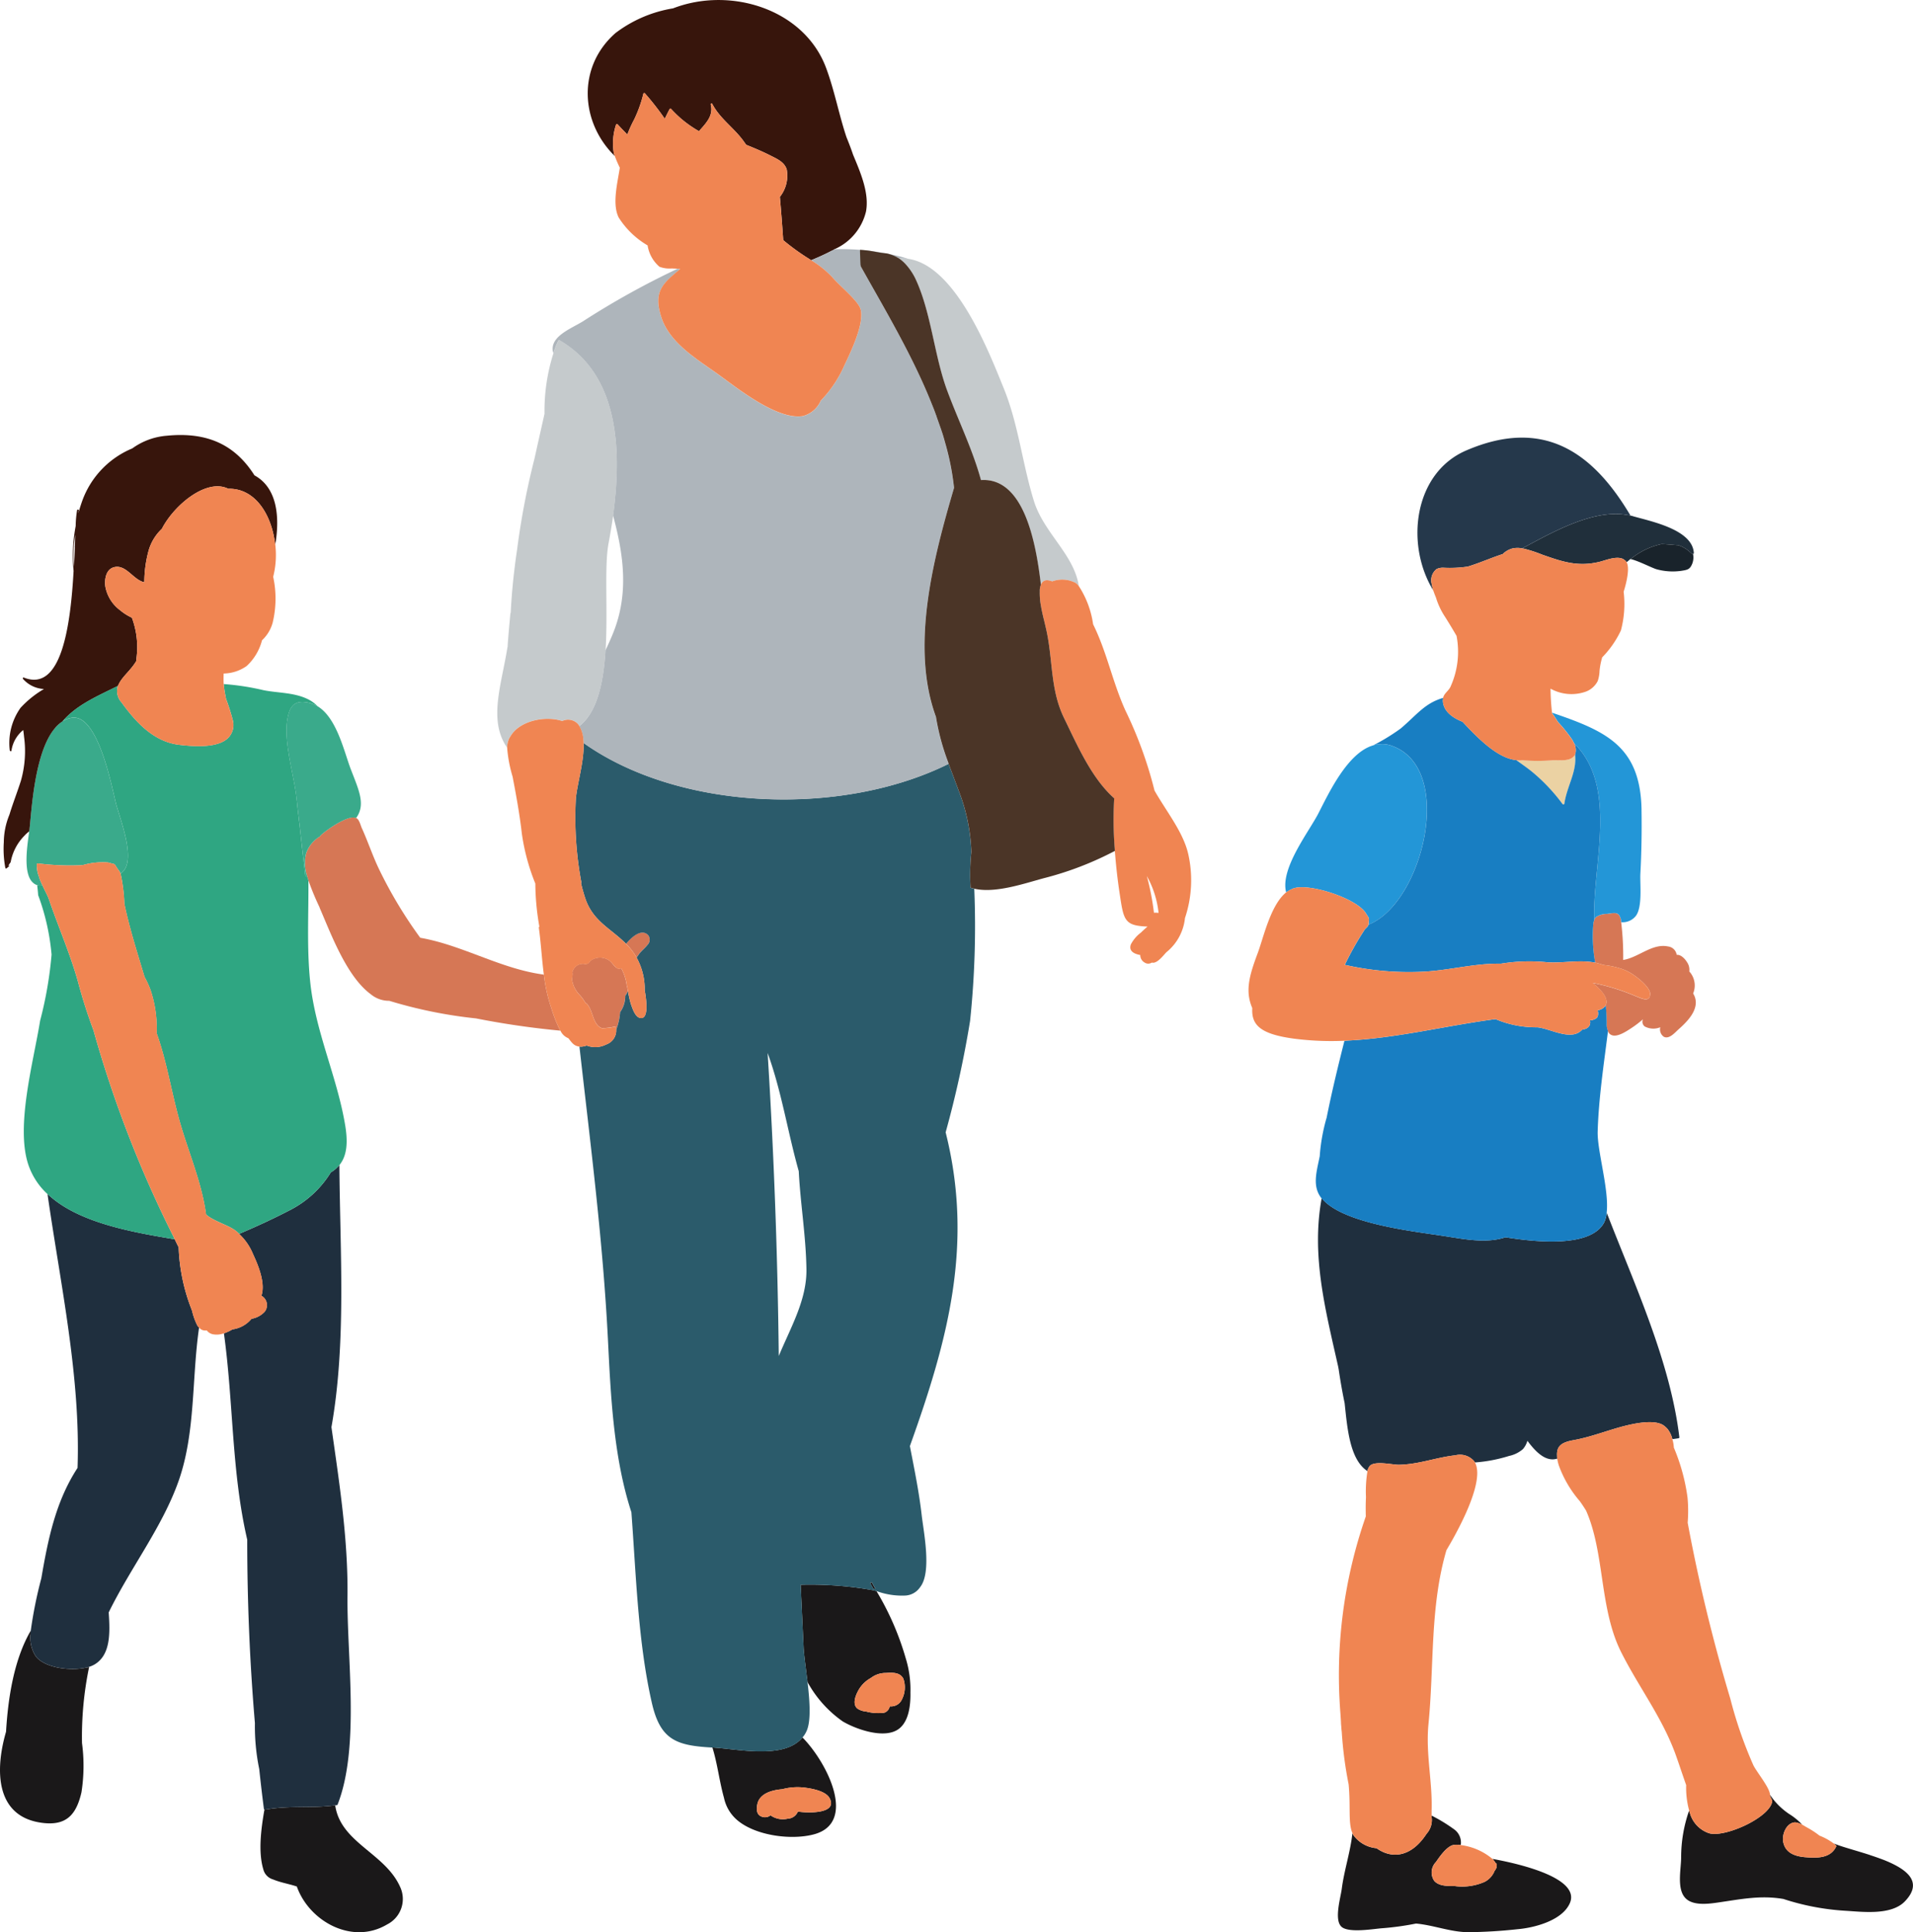 <svg id="illust" xmlns="http://www.w3.org/2000/svg" xmlns:xlink="http://www.w3.org/1999/xlink" width="206" height="208" viewBox="0 0 206 208">
  <defs>
    <style>
      .cls-1 {
        fill: none;
      }

      .cls-2 {
        clip-path: url(#clip-path);
      }

      .cls-3 {
        fill: #ebd2a3;
      }

      .cls-4 {
        fill: #d67755;
      }

      .cls-5 {
        fill: #202f3b;
      }

      .cls-6 {
        fill: #2396d7;
      }

      .cls-7 {
        fill: #1a1819;
      }

      .cls-8 {
        fill: #1f2f3e;
      }

      .cls-9 {
        fill: #187ec2;
      }

      .cls-10 {
        fill: #25384b;
      }

      .cls-11 {
        fill: #19232b;
      }

      .cls-12 {
        fill: #f08552;
      }

      .cls-13 {
        fill: #c5cacc;
      }

      .cls-14 {
        fill: #3aaa8b;
      }

      .cls-15 {
        fill: #37150c;
      }

      .cls-16 {
        fill: #2b5b6b;
      }

      .cls-17 {
        fill: #aeb5bb;
      }

      .cls-18 {
        fill: #2fa682;
      }

      .cls-19 {
        fill: #4b3527;
      }
    </style>
    <clipPath id="clip-path">
      <rect id="長方形_211" data-name="長方形 211" class="cls-1" width="206" height="208"/>
    </clipPath>
  </defs>
  <g id="グループ_296" data-name="グループ 296" class="cls-2">
    <path id="パス_2921" data-name="パス 2921" class="cls-3" d="M163.4,81.83a2.176,2.176,0,0,0,.341-.018,20.316,20.316,0,0,0,3.3,0c.61-.018,1.7.125,2.171-.358a.49.49,0,0,0,.2-.269c.233,1.847-.879,3.424-1.148,5.306-.018.108-.143.09-.2.036A19.552,19.552,0,0,0,164.707,83c-.538-.43-1.094-.807-1.632-1.2a.882.882,0,0,0,.3.036Z" transform="translate(0.199 0.025)"/>
    <path id="パス_2922" data-name="パス 2922" class="cls-4" d="M177.49,107.082c.126-.806-1.525-2.026-2.1-2.365a5.254,5.254,0,0,0-1.13-.5,9.168,9.168,0,0,0-1.723-.359c-.018,0-.036-.017-.054-.017h-.035a.1.1,0,0,1-.072-.019h-.018a2.7,2.7,0,0,0-.557-.16.469.469,0,0,0-.232-.054,15.41,15.41,0,0,1-.2-4.249,1.364,1.364,0,0,1,.09-.322.722.722,0,0,1,.2-.341,2.108,2.108,0,0,1,1.184-.34c.682-.091,1.219-.251,1.418.376a.669.669,0,0,1,.071.2,2,2,0,0,1,.036.323,30.374,30.374,0,0,1,.215,4.052c1.633-.251,3.122-1.812,4.827-1.452a1.059,1.059,0,0,1,.932.9c.5-.036.951.484,1.2.931a1.459,1.459,0,0,1,.161.861,2.237,2.237,0,0,1,.413,2.366c.9,1.487-.52,2.941-1.6,3.889-.359.323-.987,1.077-1.562.772a.954.954,0,0,1-.376-1.022,1.97,1.97,0,0,1-1.686-.089.646.646,0,0,1-.18-.771,11.016,11.016,0,0,1-1.274.968c-.467.305-1.489,1-2.1.735a.675.675,0,0,1-.4-.43,1.239,1.239,0,0,1-.089-.27,1.489,1.489,0,0,1-.054-.394,16.435,16.435,0,0,0-.107-2.134.631.631,0,0,0,.089-.43c-.054-.733-.969-1.523-1.471-1.954a23.089,23.089,0,0,1,4.629,1.434c.5.179,1.436.7,1.543-.126" transform="translate(0.209 0.03)"/>
    <path id="パス_2923" data-name="パス 2923" class="cls-5" d="M164.078,59.091a2.54,2.54,0,0,0-.359-.072c3.32-1.775,7.715-4.284,11.376-3.585a1.348,1.348,0,0,1,.286.054,1.326,1.326,0,0,1,.287.072c1.938.555,6.4,1.433,6.531,3.961a.085.085,0,0,1-.089.09c-.037.036-.072.018-.108,0a1.435,1.435,0,0,0-.179-.161,3.348,3.348,0,0,0-1.293-.771c-.5-.036-1.2-.108-1.74-.126h-.071a7.75,7.75,0,0,0-3.14,1.47,1.543,1.543,0,0,1-.215.143c-.144.126-.269.233-.4.341-.018-.018-.018-.036-.035-.054a.9.9,0,0,0-.126-.143h-.018c-.664-.645-2.118.018-2.781.161-2.314.555-4.019-.036-6.153-.789a14.693,14.693,0,0,0-1.776-.591" transform="translate(0.2 0.017)"/>
    <path id="パス_2924" data-name="パス 2924" class="cls-6" d="M147.693,80.218a1.716,1.716,0,0,1,.593-.108,2.875,2.875,0,0,1,1.435.162c6.889,2.456,3.283,16.975-2.512,19.234v-.018c0-.09.018-.161.018-.233.054-.538.018-.412-.3-.95-.987-1.631-6.082-3.262-7.769-2.707a1.076,1.076,0,0,0-.251.108,2.3,2.3,0,0,0-.574.34c-.682-2.546,2.422-6.489,3.462-8.5,1.094-2.115,3.122-6.525,5.9-7.331" transform="translate(0.169 0.024)"/>
    <path id="パス_2925" data-name="パス 2925" class="cls-6" d="M176.562,87.156c.036,2.313,0,4.606-.125,6.9-.054,1.057.25,3.585-.5,4.535a1.814,1.814,0,0,1-1.561.663,1.983,1.983,0,0,0-.036-.323.648.648,0,0,0-.072-.2c-.2-.627-.735-.466-1.417-.376a2.107,2.107,0,0,0-1.184.341.71.71,0,0,0-.2.34c-.2-6,2.619-14.322-2.154-19.037-.017-.018-.036-.036-.036-.054a2.629,2.629,0,0,0-.3-.52,16.277,16.277,0,0,0-1.4-1.721c-.107-.161-.286-.448-.467-.716-.072-.09-.125-.162-.179-.234v-.053c5.849,1.99,9.51,3.621,9.635,10.45" transform="translate(0.204 0.023)"/>
    <path id="パス_2926" data-name="パス 2926" class="cls-7" d="M145.461,197.289a1.045,1.045,0,0,0,.179.305,3.463,3.463,0,0,0,2.422,1.308c1.561,1.129,3.678,1.057,5.383-1.559a2.194,2.194,0,0,0,.557-1.686,1.346,1.346,0,0,1-.018-.269,17.308,17.308,0,0,1,2.512,1.542,1.75,1.75,0,0,1,.628,1.63.733.733,0,0,0-.2-.018,1.748,1.748,0,0,0-.7.036c-.7.251-1.364,1.219-1.776,1.811a1.6,1.6,0,0,0-.179,2.026c.52.592,1.489.556,2.189.556a5.988,5.988,0,0,0,3.229-.448,2.248,2.248,0,0,0,1.077-1.183.5.5,0,0,0,.143-.269.082.082,0,0,0,.072-.089.5.5,0,0,0-.018-.162.293.293,0,0,0,.036-.179.1.1,0,0,0-.108-.107.8.8,0,0,0-.143-.233,2.428,2.428,0,0,0-.2-.251c3.086.555,9.491,2.1,8.324,4.768-.825,1.882-3.857,2.653-5.633,2.8a53.281,53.281,0,0,1-5.366.322c-1.919-.035-3.641-.752-5.562-.931a30.359,30.359,0,0,1-3.588.5c-.879.053-3.714.573-4.467-.18-.771-.77-.071-3.1.054-4.033.251-1.99.933-4,1.148-6" transform="translate(0.176 0.059)"/>
    <path id="パス_2927" data-name="パス 2927" class="cls-7" d="M181.677,194.852a1.577,1.577,0,0,0,.089.305,3.2,3.2,0,0,0,2.009,2.115c1.6.556,6.5-1.6,6.836-3.37v-.054c0-.232-.233-.447-.233-.68v-.018a7.549,7.549,0,0,0,2.063,2.062,6.84,6.84,0,0,1,1.418,1.164,1.711,1.711,0,0,0-.539-.215.779.779,0,0,0-.341-.036c-.861.126-1.31,1.291-1.183,2.044.2,1.255,1.31,1.613,2.4,1.7,1.148.089,2.548.143,3.212-.968.036-.054.053-.107.089-.161a.107.107,0,0,0-.018-.143,1.439,1.439,0,0,0-.25-.216c.843.359,2.386.753,3.929,1.255a.056.056,0,0,0,.036.018c.5.161,1,.34,1.471.519,2.458.986,4.27,2.349,2.225,4.463-1.471,1.506-4.52,1.111-6.351,1a26.465,26.465,0,0,1-6.71-1.272c-2.494-.43-4.63.036-7.141.394-1.005.143-2.62.34-3.409-.484-.969-.986-.467-3.155-.467-4.373a15.232,15.232,0,0,1,.861-5.056" transform="translate(0.22 0.059)"/>
    <path id="パス_2928" data-name="パス 2928" class="cls-8" d="M142.2,129.014a.868.868,0,0,0,.125.125c2.387,2.564,9.707,3.37,12.847,3.854,2.261.341,4.63.86,6.764.161h.036c3.911.628,9.168.968,10.568-1.541a2.293,2.293,0,0,0,.215-.591,2.184,2.184,0,0,0,.089-.52c3.015,7.8,6.836,15.99,7.824,24.181a.1.1,0,0,1-.108.108c-.215.035-.431.072-.646.089a2.82,2.82,0,0,0-.521-1.093,2.689,2.689,0,0,0-.412-.376c-.807-.573-2.476-.323-3.355-.143-2.153.43-4.144,1.326-6.334,1.721-1.328.233-1.865.645-1.794,1.7a1.628,1.628,0,0,0,.018.287c-1.2.394-2.3-.681-3.211-1.918a2.357,2.357,0,0,1-.485.9,3.331,3.331,0,0,1-1.49.734,16.229,16.229,0,0,1-3.677.7.657.657,0,0,0-.126-.179,2,2,0,0,0-1.973-.591c-2.1.232-3.947.985-6.118,1.021-.646,0-2.458-.43-3.05.072l-.054.054a1.149,1.149,0,0,0-.251.555c-1.919-1.236-2.171-4.66-2.458-7.313-.269-1.29-.485-2.564-.646-3.675-.018-.054-.018-.107-.036-.179v-.018c-1.381-6.167-2.925-11.975-1.794-18.176l.054.054" transform="translate(0.173 0.039)"/>
    <path id="パス_2929" data-name="パス 2929" class="cls-9" d="M142.665,120.362c0-.018.018-.054.018-.072.557-2.778,1.22-5.521,1.92-8.282a.862.862,0,0,0,.214-.018c5.383-.25,10.712-1.612,16.041-2.312h.018a11.2,11.2,0,0,0,4.5.878c1.435.143,3.677,1.541,4.826.251.539-.072.969-.341.843-1a1.226,1.226,0,0,0,.754-.286.867.867,0,0,0,.054-.789,1.278,1.278,0,0,0,.807-.43c.036-.054.072-.09.072-.143a16.246,16.246,0,0,1,.107,2.133,1.478,1.478,0,0,0,.054.394,1.179,1.179,0,0,0,.09.269c-.449,3.585-1.005,7.224-1.112,10.827-.054,2.1,1.256,6.31.968,8.73a2.176,2.176,0,0,1-.089.519,2.315,2.315,0,0,1-.215.592c-1.4,2.51-6.657,2.169-10.568,1.541h-.036c-2.135.7-4.5.179-6.764-.161-3.14-.484-10.46-1.29-12.847-3.854a.922.922,0,0,1-.125-.125q-.027-.029-.054-.054c-1.04-1.291-.538-2.851-.2-4.535a19.891,19.891,0,0,1,.718-4.069" transform="translate(0.173 0.033)"/>
    <path id="パス_2930" data-name="パス 2930" class="cls-9" d="M155.2,75.361c0,1.129,1.005,1.883,2.118,2.313,1.579,1.7,3.768,3.943,5.777,4.122.539.394,1.094.771,1.633,1.2a19.587,19.587,0,0,1,3.355,3.531c.053.054.179.072.2-.036.268-1.882,1.382-3.459,1.148-5.306a.136.136,0,0,0,.036-.072A1.635,1.635,0,0,0,169.341,80c4.773,4.714,1.955,13.032,2.153,19.037a1.454,1.454,0,0,0-.089.323,15.437,15.437,0,0,0,.2,4.248c-1.651-.341-3.319.054-5.078-.036a18.851,18.851,0,0,0-5.059.143h-.09c-2.8-.036-5.472.717-8.27.861a31.223,31.223,0,0,1-8.469-.735,32.813,32.813,0,0,1,2.1-3.728c.107-.2.413-.359.449-.592l.018-.018c5.8-2.259,9.4-16.778,2.512-19.234a2.877,2.877,0,0,0-1.436-.161,1.737,1.737,0,0,0-.592.107,22.2,22.2,0,0,0,2.96-1.81c1.741-1.47,2.584-2.726,4.576-3.3,0,.072-.018.161-.018.251" transform="translate(0.176 0.023)"/>
    <path id="パス_2931" data-name="パス 2931" class="cls-10" d="M162.639,59.04a2.348,2.348,0,0,0-1.005.591c-1.274.413-2.458.95-3.75,1.344a12.91,12.91,0,0,1-2.619.126,1.579,1.579,0,0,0-.754.143,1.541,1.541,0,0,0-.52,1.631,4.442,4.442,0,0,0,.161.663c-3.033-4.929-2.118-12.655,3.588-15.076,8.289-3.549,13.6.179,17.654,7.027a1.345,1.345,0,0,0-.287-.054c-3.659-.7-8.056,1.811-11.375,3.585a2.485,2.485,0,0,0-1.094.018" transform="translate(0.186 0.014)"/>
    <path id="パス_2932" data-name="パス 2932" class="cls-11" d="M178.705,58.552h.072c.538.018,1.238.09,1.74.125a3.362,3.362,0,0,1,1.292.771,1.451,1.451,0,0,1,.179.161c.036.018.072.036.108,0a1.829,1.829,0,0,1-.09,1.075c-.251.61-.52.646-1.2.753a6.606,6.606,0,0,1-2.584-.161c-.5-.126-2.045-.95-2.87-1.111a1.5,1.5,0,0,0,.215-.144,7.767,7.767,0,0,1,3.14-1.469" transform="translate(0.214 0.018)"/>
    <path id="パス_2933" data-name="パス 2933" class="cls-12" d="M146.9,163.171c-.018-.681-.018-1.362.018-2.044a13.524,13.524,0,0,1,.161-2.814,1.148,1.148,0,0,1,.251-.556l.054-.054c.592-.5,2.4-.071,3.05-.071,2.172-.036,4.019-.789,6.118-1.022a2,2,0,0,1,1.973.592.628.628,0,0,1,.126.179c1,1.811-1.22,6.345-3.069,9.447-1.794,6.13-1.31,12.476-1.937,18.75-.305,3.209.449,6.2.341,9.3v.52a1.43,1.43,0,0,0,.017.269,2.2,2.2,0,0,1-.556,1.684c-1.7,2.618-3.822,2.689-5.383,1.559a3.459,3.459,0,0,1-2.422-1.308,1.035,1.035,0,0,1-.18-.305c-.484-1.11-.179-2.76-.413-5.27a42.07,42.07,0,0,1-.735-5.575c-.018-.215-.054-.43-.054-.627a5.044,5.044,0,0,1-.036-.52q-.027-.456-.054-.86a51.843,51.843,0,0,1,2.727-21.241Z" transform="translate(0.176 0.047)"/>
    <path id="パス_2934" data-name="パス 2934" class="cls-12" d="M156.214,198.579a1.712,1.712,0,0,1,.7-.036.733.733,0,0,1,.2.018,6.562,6.562,0,0,1,3.409,1.487h.018a2.506,2.506,0,0,1,.2.251.83.83,0,0,1,.143.233.1.1,0,0,1,.108.108.293.293,0,0,1-.036.179.5.5,0,0,1,.018.161.082.082,0,0,1-.072.09.5.5,0,0,1-.143.269,2.248,2.248,0,0,1-1.076,1.182,5.983,5.983,0,0,1-3.23.448c-.7,0-1.669.036-2.189-.555a1.6,1.6,0,0,1,.179-2.026c.413-.591,1.076-1.559,1.776-1.811" transform="translate(0.188 0.06)"/>
    <path id="パス_2935" data-name="パス 2935" class="cls-12" d="M174.371,67.82a10.464,10.464,0,0,1-2.027,2.922,7.67,7.67,0,0,0-.287,1.469,3.662,3.662,0,0,1-.2,1.093,2.379,2.379,0,0,1-1.219,1.111,4.633,4.633,0,0,1-3.858-.3,25.111,25.111,0,0,0,.161,2.6v.054c.054.072.108.143.179.233.18.269.359.555.467.717a16.178,16.178,0,0,1,1.4,1.721,2.627,2.627,0,0,1,.305.52c0,.018.018.036.035.053a1.631,1.631,0,0,1,.126,1.112.137.137,0,0,1-.036.071.486.486,0,0,1-.2.269c-.467.484-1.561.34-2.171.358a20.216,20.216,0,0,1-3.3,0,2.157,2.157,0,0,1-.34.018h-.018a.891.891,0,0,1-.305-.036c-2.009-.179-4.2-2.42-5.777-4.122-1.112-.43-2.118-1.183-2.118-2.313,0-.089.018-.179.018-.251.108-.484.521-.7.772-1.146a9.09,9.09,0,0,0,.682-5.54q-.592-1.022-1.237-2.044a7.915,7.915,0,0,1-.987-2.1c-.108-.251-.2-.5-.287-.753a4.569,4.569,0,0,1-.161-.663,1.539,1.539,0,0,1,.521-1.631,1.575,1.575,0,0,1,.753-.143,12.835,12.835,0,0,0,2.619-.126c1.293-.394,2.476-.931,3.751-1.343a2.332,2.332,0,0,1,1-.592,2.485,2.485,0,0,1,1.094-.018,2.54,2.54,0,0,1,.359.072,14.693,14.693,0,0,1,1.776.591c2.135.753,3.84,1.344,6.154.789.664-.144,2.118-.807,2.781-.162h.018a.955.955,0,0,1,.126.144c.017.018.017.036.035.054.341.609.018,2.1-.322,3.173a11.048,11.048,0,0,1-.287,4.14" transform="translate(0.188 0.018)"/>
    <path id="パス_2936" data-name="パス 2936" class="cls-12" d="M138.332,96.041a2.32,2.32,0,0,1,.575-.341,1.091,1.091,0,0,1,.25-.107c1.687-.556,6.782,1.075,7.769,2.707.322.538.358.412.3.95,0,.071-.018.143-.018.233V99.5l-.018.017c-.035.233-.34.4-.448.592a32.74,32.74,0,0,0-2.1,3.728,31.176,31.176,0,0,0,8.468.735c2.8-.143,5.473-.9,8.271-.86h.09a18.809,18.809,0,0,1,5.059-.143c1.758.089,3.427-.305,5.078.035a.491.491,0,0,1,.232.054,2.884,2.884,0,0,1,.557.161h.018a.108.108,0,0,0,.072.018h.035c.018,0,.036.018.054.018a9.168,9.168,0,0,1,1.723.359,5.3,5.3,0,0,1,1.13.5c.574.341,2.225,1.559,2.1,2.367-.107.824-1.04.3-1.543.125a22.958,22.958,0,0,0-4.629-1.433c.5.43,1.417,1.218,1.471,1.954a.633.633,0,0,1-.089.43c0,.054-.036.09-.072.143a1.273,1.273,0,0,1-.808.43.867.867,0,0,1-.053.789,1.237,1.237,0,0,1-.754.287c.125.663-.305.932-.843,1-1.148,1.29-3.391-.108-4.827-.251a11.2,11.2,0,0,1-4.5-.878h-.017c-5.33.7-10.658,2.062-16.041,2.313a.87.87,0,0,1-.215.018,31.54,31.54,0,0,1-5.346-.215c-3.7-.484-4.683-1.47-4.576-3.3-.771-1.793-.358-3.405.557-5.843.646-1.7,1.382-5.217,3.086-6.615" transform="translate(0.164 0.029)"/>
    <path id="パス_2937" data-name="パス 2937" class="cls-12" d="M169.259,154.981c2.189-.394,4.181-1.29,6.334-1.721.879-.18,2.548-.43,3.355.143a2.741,2.741,0,0,1,.412.376,2.817,2.817,0,0,1,.521,1.094,3.77,3.77,0,0,1,.161.913,20.877,20.877,0,0,1,1.471,5.36,15.279,15.279,0,0,1,.018,2.725,180.922,180.922,0,0,0,4.594,18.948,45.587,45.587,0,0,0,2.476,7.152c.322.681,1.776,2.438,1.794,3.173v.036c0,.232.233.447.233.68v.054c-.341,1.775-5.239,3.926-6.836,3.37a3.2,3.2,0,0,1-2.009-2.115,1.465,1.465,0,0,1-.089-.305,9.266,9.266,0,0,1-.323-2.743c-.394-1.111-.753-2.223-1.166-3.37-1.471-4-3.947-7.188-5.831-10.934-2.368-4.7-1.758-10.683-3.786-15.255-.215-.34-.431-.681-.682-1.021a12.248,12.248,0,0,1-2.243-3.818,4.612,4.612,0,0,1-.179-.753,1.624,1.624,0,0,1-.018-.286c-.072-1.058.467-1.47,1.794-1.7" transform="translate(0.204 0.046)"/>
    <path id="パス_2938" data-name="パス 2938" class="cls-12" d="M192.966,196.124a.766.766,0,0,1,.341.036,1.682,1.682,0,0,1,.538.215c.179.09.341.2.5.287a9.506,9.506,0,0,1,1.346.878c.018,0,.018.018.036.018a6.284,6.284,0,0,1,1.489.824,1.44,1.44,0,0,1,.251.215.108.108,0,0,1,.018.143c-.036.054-.054.108-.09.162-.664,1.111-2.063,1.057-3.211.967-1.1-.089-2.208-.448-2.4-1.7-.125-.753.323-1.918,1.184-2.044" transform="translate(0.234 0.059)"/>
    <path id="パス_2939" data-name="パス 2939" class="cls-4" d="M67.324,101.575a1.353,1.353,0,0,1,.15.135,6.369,6.369,0,0,1,.887,1.157v.015a1.091,1.091,0,0,1,.106.165c.075-.09.135-.2.21-.3.285-.421.677-.691.977-1.082a.786.786,0,0,0,.03-1.066c-.692-.661-1.684.165-2.361.976" transform="translate(0.082 0.03)"/>
    <path id="パス_2940" data-name="パス 2940" class="cls-4" d="M62.248,106.968a4.614,4.614,0,0,1,.707.931c.015,0,.015,0,.015.015a.815.815,0,0,1,.285.271c.557.781.542,2.1,1.474,2.464a6.219,6.219,0,0,0,1.384-.165c.03,0,.061,0,.075.015H66.2c.015.015.03.03.03.045a.761.761,0,0,1,.045.255,6.07,6.07,0,0,0,.422-1.878,2.964,2.964,0,0,0,.557-1.774,1.544,1.544,0,0,0,.285-.51v-.03c-.045-.2-.075-.406-.135-.6v-.045a5.343,5.343,0,0,0-.587-1.774.364.364,0,0,1-.375.03c-.346-.135-.557-.57-.842-.8a1.72,1.72,0,0,0-2.151.015.462.462,0,0,1-.15.211.433.433,0,0,1-.286.09H63a.015.015,0,0,1-.015.015.073.073,0,0,1-.105-.015h-.015a.857.857,0,0,0-.2-.015,1.165,1.165,0,0,0-1.113.916v.015a.055.055,0,0,1,.015.045c.03.27-.06.571-.03.826a3.026,3.026,0,0,0,.707,1.442" transform="translate(0.075 0.031)"/>
    <path id="パス_2941" data-name="パス 2941" class="cls-4" d="M39.907,107.018a3.06,3.06,0,0,0,1.97.691,49.8,49.8,0,0,0,9.338,1.894,90.333,90.333,0,0,0,9.1,1.321.494.494,0,0,1-.105-.2h-.015a14.788,14.788,0,0,1-.842-2.149,17.031,17.031,0,0,1-.8-3.486c-.015-.06-.015-.12-.03-.2-4.648-.616-8.738-3.17-13.309-3.966a47.482,47.482,0,0,1-4.376-7.257c-.737-1.5-1.248-3.095-1.939-4.6-.12-.285-.256-.871-.557-1.021-.015,0-.015-.015-.03-.015a.911.911,0,0,0-.361-.06c-1.037.06-2.918,1.427-3.368,1.848a1.066,1.066,0,0,0-.18.2A3.411,3.411,0,0,0,33.064,91.5a2.858,2.858,0,0,0-.15.376v.03a1.742,1.742,0,0,0-.06.27,4.743,4.743,0,0,0,.135,1.984c.015.06.03.105.045.165.045.135.09.286.135.421a29.611,29.611,0,0,0,1.188,2.869,2.515,2.515,0,0,0,.12.3c1.2,2.795,2.873,7.242,5.429,9.1" transform="translate(0.04 0.027)"/>
    <path id="パス_2942" data-name="パス 2942" class="cls-13" d="M115.741,62.759v.015h.015a1.971,1.971,0,0,1,.3.316c-.511-3.411-3.775-5.725-4.842-9.181-1.249-4.026-1.669-8.294-3.278-12.2-1.519-3.726-5.1-13.071-10.226-13.852a.191.191,0,0,0-.09-.015,3.99,3.99,0,0,0-.437-.03,2.734,2.734,0,0,0-.5,0,4.211,4.211,0,0,1,.9.841.015.015,0,0,1,.015.015,6.651,6.651,0,0,1,.812,1.247c1.729,3.605,2.045,8.308,3.459,12.125,1.187,3.2,2.736,6.34,3.639,9.63,4.5-.285,5.879,6.3,6.451,11.268.165-.435.542-.631,1.217-.36a3.136,3.136,0,0,1,2.557.18" transform="translate(0.118 0.008)"/>
    <path id="パス_2943" data-name="パス 2943" class="cls-13" d="M54.678,79.674a1.376,1.376,0,0,1,.2-.391c.933-1.683,3.715-2.3,5.595-1.683a1.445,1.445,0,0,1,1.729.361c.03.045.075.105.12.18,1.9-1.457,2.572-4.552,2.812-7.963a1.062,1.062,0,0,1,.015-.21c.255-4.267-.15-8.985.315-11.478.181-.946.346-1.954.5-3,.015-.15.03-.315.06-.481.842-6.7.527-14.693-5.8-18.375,0-.015-.016-.015-.016-.015a.1.1,0,0,0-.135.03,7.835,7.835,0,0,0-.542,1.367,20.532,20.532,0,0,0-.962,6.52c-.36,1.607-.722,3.2-1.067,4.778-.015.045-.015.075-.03.12a81.773,81.773,0,0,0-1.85,9.691c-.33,2.209-.571,4.462-.692,6.791A.19.19,0,0,1,54.9,66c-.105,1.081-.21,2.269-.3,3.486v.075a.112.112,0,0,1-.015.075c-.647,4.086-2.091,7.887-.045,10.832a2.334,2.334,0,0,1,.135-.8" transform="translate(0.065 0.011)"/>
    <path id="パス_2944" data-name="パス 2944" class="cls-14" d="M31.938,86.317c.015.2.045.391.06.586l.135,1.172c.015.179.045.376.075.571.2,1.864.406,3.711.632,5.574,0,.06.03.105.09.105h.105c-.015-.061-.029-.105-.045-.166a4.75,4.75,0,0,1-.135-1.982,1.767,1.767,0,0,1,.06-.272v-.03a2.99,2.99,0,0,1,.15-.375A3.412,3.412,0,0,1,34.4,90.028a1.1,1.1,0,0,1,.18-.2c.452-.42,2.332-1.789,3.369-1.849a.91.91,0,0,1,.36.06c1.053-1.441.3-2.99-.556-5.214-.722-1.863-1.5-5.558-3.594-6.821a2.416,2.416,0,0,0-.662-.285.052.052,0,0,0-.03-.015c-.03-.03-.075-.03-.12-.045-1.624-.421-2.2.3-2.436,1.7-.437,2.478.677,5.92.962,8.428.015.181.045.346.06.526" transform="translate(0.038 0.023)"/>
    <path id="パス_2945" data-name="パス 2945" class="cls-14" d="M4.573,95.286a8.336,8.336,0,0,1-.36-.841V94.43c0-.015-.015-.045-.015-.06a3.423,3.423,0,0,1-.241-1.217v-.135a.106.106,0,0,1,.09-.09c.06,0,.12.015.181.015a27.354,27.354,0,0,0,4.435.18,1.656,1.656,0,0,0,.271-.03h.03a7.612,7.612,0,0,1,2.676-.27c.978.285.512-.015,1.113.811.015.03.045.045.06.075a1.921,1.921,0,0,1,.165.3c1.865-1.141-.075-5.875-.512-7.617-.436-1.758-1.909-9.525-4.707-9.15a2.708,2.708,0,0,0-1.022.375l-.015.015a3.588,3.588,0,0,0-.737.631c-.015,0-.015.016-.015.03-2.226,2.51-2.556,8.73-2.8,10.953-.015.075-.015.15-.03.21v.015c-.135,1.172-.782,4.6.467,5.575a1,1,0,0,0,.39.21.591.591,0,0,0,.271.06,2.037,2.037,0,0,0,.3-.03" transform="translate(0.003 0.023)"/>
    <path id="パス_2946" data-name="パス 2946" class="cls-7" d="M94.166,171.027c-.12-.24-.256-.466-.376-.691-.06-.105-.225-.015-.165.09.09.165.2.346.3.541a1.125,1.125,0,0,0,.24.06" transform="translate(0.114 0.052)"/>
    <path id="パス_2947" data-name="パス 2947" class="cls-7" d="M86.791,180.507c.03.165.045.346.06.511a12.5,12.5,0,0,0,3.79,4.236c1.414.842,4.647,2.014,6.15.721.947-.811,1.172-2.389,1.142-3.831a11.37,11.37,0,0,0-.5-3.666,30.213,30.213,0,0,0-3.158-7.256c-.091-.015-.166-.045-.241-.06a2.442,2.442,0,0,0-.285-.06,38.3,38.3,0,0,0-7.639-.556c.105,2.224.21,4.447.315,6.656.03.8.211,2,.361,3.305m5.564,1.367a3.406,3.406,0,0,1,1.324-1.292,2.6,2.6,0,0,1,1.609-.541c.707-.045,1.534-.09,1.894.631a2.849,2.849,0,0,1-.15,2.194,1.287,1.287,0,0,1-1.324.766.88.88,0,0,1-.6.691,5.12,5.12,0,0,1-1.955-.135,1.883,1.883,0,0,1-.947-.331c-.557-.5-.15-1.457.15-1.983" transform="translate(0.105 0.052)"/>
    <path id="パス_2948" data-name="パス 2948" class="cls-7" d="M79.253,195.842c1.97,1.713,5.865,2.224,8.316,1.562,4.662-1.261,1.429-7.707-1.248-10.427a.863.863,0,0,1-.105.121c-1.97,2.194-6.723,1.156-9.369.976a.564.564,0,0,0-.15-.015h-.075c.556,1.8.737,3.591,1.248,5.424a4.32,4.32,0,0,0,1.384,2.359m2.2-1.637c.2-1.126,1.429-1.547,2.647-1.652h.03a6.3,6.3,0,0,1,2.6-.15c.737.105,2.151.375,2.526,1.141.858,1.683-2.406,1.577-3.428,1.412a1.243,1.243,0,0,1-1.1.766,2.3,2.3,0,0,1-1.849-.361.957.957,0,0,1-.962.136c-.557-.21-.557-.781-.467-1.292" transform="translate(0.093 0.057)"/>
    <path id="パス_2949" data-name="パス 2949" class="cls-7" d="M41.642,207.109a3.064,3.064,0,0,0,1.414-4.041c-1.624-3.651-6.407-4.748-6.993-8.775-.075,0-.136.015-.211.015-2.421.3-4.662-.015-7.2.421a.512.512,0,0,0-.15.015h-.061c-.375,2.133-.676,4.582-.12,6.43a1.508,1.508,0,0,0,1.038,1.082c.872.36,1.729.48,2.571.766,1.324,3.741,5.955,6.325,9.715,4.086" transform="translate(0.034 0.059)"/>
    <path id="パス_2950" data-name="パス 2950" class="cls-7" d="M9.388,179.439c-1.714.436-4.572.075-5.534-1.187a3.658,3.658,0,0,1-.572-2.359l.015-.015a1.73,1.73,0,0,1,.015-.39C1.478,178.628.862,182.82.651,186.365c-1.217,4.177-1.127,9.12,3.82,9.8,2.6.361,3.73-.781,4.3-3.275a18.42,18.42,0,0,0,.06-5.3,36.769,36.769,0,0,1,.767-8.2.862.862,0,0,1-.21.06" transform="translate(0 0.053)"/>
    <path id="パス_2951" data-name="パス 2951" class="cls-15" d="M66.035,16.552a.637.637,0,0,1-.03-.165,6.411,6.411,0,0,1,.255-2.96.111.111,0,0,1,.166-.045c.345.375.692.736,1.052,1.1a13.185,13.185,0,0,1,.737-1.622,13.906,13.906,0,0,0,.992-2.78.1.1,0,0,1,.166-.029,29.194,29.194,0,0,1,2.135,2.734c.166-.345.346-.706.527-1.051a.091.091,0,0,1,.15-.015,11.923,11.923,0,0,0,2.5,2.1,5.473,5.473,0,0,0,.511.3c.722-.826,1.579-1.653,1.264-2.855-.03-.105.12-.18.165-.075.812,1.562,2.271,2.524,3.309,3.921.12.165.225.316.345.481.9.36,1.789.736,2.646,1.171.677.346,1.459.676,1.715,1.472a3.679,3.679,0,0,1-.737,2.96c.135,1.547.255,3.095.36,4.657a24.277,24.277,0,0,0,2.857,2.059.912.912,0,0,0,.15.105c.722-.3,1.474-.631,2.181-1.006a1.414,1.414,0,0,0,.33-.18,5.938,5.938,0,0,0,3.4-4.072c.36-2-.6-4.191-1.4-6.115-.21-.631-.451-1.247-.707-1.878-.812-2.435-1.278-4.974-2.166-7.377C86.577.971,78.563-1.492,72.4.9a13.947,13.947,0,0,0-6.2,2.66c-4.15,3.636-3.79,9.616-.075,13.236-.03-.075-.06-.165-.09-.24" transform="translate(0.077 0)"/>
    <path id="パス_2952" data-name="パス 2952" class="cls-15" d="M24.576,52.6h.03c2.782-.045,4.466,2.569,4.948,5.454.03.18.06.376.09.556.5-2.99.21-6.115-2.241-7.452-2.061-3.245-5.008-4.7-9.429-4.267a7.293,7.293,0,0,0-3.73,1.367,9.661,9.661,0,0,0-5.384,5.634c-.15.421-.3.887-.422,1.337a1.693,1.693,0,0,1,.046-.27A.093.093,0,0,0,8.3,54.91a11.428,11.428,0,0,0-.15,1.7,17.4,17.4,0,0,0-.225,4.837c-.331,5.86-1.294,13.1-5.354,11.479-.09-.045-.151.09-.09.15a3.221,3.221,0,0,0,2.256,1.081,10.8,10.8,0,0,0-2.527,2.029,6.54,6.54,0,0,0-1.157,4.582c.015.09.165.135.18.03A3.5,3.5,0,0,1,2.5,78.574c.045.286.075.556.09.721a11.588,11.588,0,0,1-.346,4.763c-.421,1.306-.872,2.449-1.217,3.59-.015.045-.03.075-.045.12A7.946,7.946,0,0,0,.41,90.653a11.1,11.1,0,0,0,.165,2.765c.015.075.105.075.15.03.8-.646-.21.21.422-.646a5.434,5.434,0,0,1,1.5-2.87,3.484,3.484,0,0,1,.5-.45v-.015c.015-.06.015-.136.03-.211.24-2.224.571-8.444,2.8-10.952,0-.015,0-.03.015-.03a3.609,3.609,0,0,1,.737-.631l.015-.015c1.564-1.8,3.8-2.72,5.955-3.8.03-.075.075-.165.12-.255.391-.781,1.294-1.472,1.85-2.42.015-.15.03-.315.045-.465a9.043,9.043,0,0,0-.512-4.207,5.618,5.618,0,0,1-1.278-.811,4.088,4.088,0,0,1-1.58-2.539c-.105-.736.045-1.819.888-2.074,1.323-.391,2.12,1.367,3.308,1.607A13.18,13.18,0,0,1,15.99,59.3a5.161,5.161,0,0,1,1.413-2.36.015.015,0,0,0,.016-.015l.014-.014c1.294-2.525,4.783-5.47,7.144-4.312M8.064,58.832a.067.067,0,0,0,0,.075c-.03.646-.06,1.337-.105,2.059a13.773,13.773,0,0,1,.15-3.426c-.015.406-.03.841-.045,1.292" transform="translate(0 0.014)"/>
    <path id="パス_2953" data-name="パス 2953" class="cls-16" d="M62.489,95.031v.015c.135.586.3,1.157.481,1.7.812,2.329,2.572,3.11,4.181,4.642a1.112,1.112,0,0,1,.18.2c.677-.811,1.669-1.637,2.361-.976a.786.786,0,0,1-.03,1.066c-.3.39-.692.661-.977,1.082-.075.105-.135.21-.21.3a6.984,6.984,0,0,1,.872,3.485v.015c.255,1.442.39,3.186-.512,2.991-.542-.121-.827-1.082-.977-1.5a11.477,11.477,0,0,1-.316-1.4,1.544,1.544,0,0,1-.285.51,2.957,2.957,0,0,1-.557,1.774,6.1,6.1,0,0,1-.421,1.878,1.6,1.6,0,0,1-1.1,1.607,2.559,2.559,0,0,1-2.076.105,2.367,2.367,0,0,1-.571.121,1.079,1.079,0,0,1-.211-.015c1.188,10.562,2.527,20.853,3.068,31.521.3,5.965.587,12.681,2.527,18.616.511,6.806.707,13.958,2.2,20.508.917,4.042,2.676,4.612,6.526,4.823h.075a.571.571,0,0,1,.151.015c2.646.18,7.4,1.216,9.368-.977a.752.752,0,0,0,.105-.12,2.912,2.912,0,0,0,.452-.721c.481-1.1.33-3.23.09-5.244-.015-.165-.03-.345-.06-.51-.15-1.307-.331-2.51-.361-3.306-.105-2.209-.21-4.432-.315-6.656a38.365,38.365,0,0,1,7.639.556,2.442,2.442,0,0,1,.285.06c.076.015.151.045.241.06a8,8,0,0,0,3.083.481,2.051,2.051,0,0,0,1.609-.9c1.264-1.577.405-5.815.18-7.692-.285-2.54-.8-5.019-1.278-7.5,4.09-11.4,6.887-21.681,3.85-33.775a112.214,112.214,0,0,0,2.631-11.99,97.749,97.749,0,0,0,.452-14.228l-.181-.045c-.06-.015-.105-.03-.165-.045a.1.1,0,0,1-.06-.075,22.821,22.821,0,0,1,.09-3.786A19.9,19.9,0,0,0,103.2,85.2c-.376-1.021-.752-2.014-1.128-3-11.5,5.71-28.963,5.094-39.31-2.254.09,1.909-.662,4.3-.827,5.965a37.819,37.819,0,0,0,.587,9.03c.015.03,0,.06-.03.09m23.445,31.01c.18,3.516.767,6.941.827,10.5.075,3.321-1.685,6.3-2.978,9.406q-.18-16.317-1.2-32.619c1.5,4.117,2.151,8.46,3.339,12.681,0,.015,0,.015.015.03m7.895,44.322c.12.225.256.451.376.691a1.135,1.135,0,0,1-.241-.06c-.105-.2-.21-.375-.3-.541-.06-.105.105-.2.165-.09" transform="translate(0.075 0.024)"/>
    <path id="パス_2954" data-name="パス 2954" class="cls-8" d="M35.661,153.6c1.624-9.15.917-18.991.857-28.216a2.493,2.493,0,0,1-.2.21,3.136,3.136,0,0,1-.722.571,11.035,11.035,0,0,1-4.241,3.981c-1.834.961-3.73,1.833-5.639,2.644a6.088,6.088,0,0,1,1.5,2.179c.512,1.1,1.369,3.08.9,4.477a1.152,1.152,0,0,1,.345,1.728,2.489,2.489,0,0,1-1.413.752A3.194,3.194,0,0,1,25,143.065a4.265,4.265,0,0,1-.737.361.907.907,0,0,1-.18.06c1.037,7.5.812,14.889,2.511,22.221,0,6.611.27,13.176.827,19.742a22.779,22.779,0,0,0,.467,4.958c.15,1.427.315,2.84.5,4.266.015.045.029.076.06.09h.06a.547.547,0,0,1,.15-.014c2.541-.436,4.782-.121,7.2-.421.076,0,.136-.015.211-.015.06-.015.12-.015.18-.03.045,0,.06-.03.075-.06,2.421-6.175.992-15.866,1.067-22.462.061-6.145-.872-12.125-1.729-18.165" transform="translate(0.029 0.038)"/>
    <path id="パス_2955" data-name="パス 2955" class="cls-8" d="M20.678,141.081a.213.213,0,0,0-.03-.09.731.731,0,0,1-.06-.165,20.167,20.167,0,0,1-1.354-6.6c-.15-.285-.285-.571-.422-.856-4.527-.766-10.376-1.759-13.655-4.838-.015,0-.03-.015-.045-.03,1.384,9.676,3.579,19.682,3.234,29.478-2.347,3.591-3.174,7.648-3.9,11.885A46.616,46.616,0,0,0,3.309,175.5a1.73,1.73,0,0,0-.015.39l-.015.015a3.658,3.658,0,0,0,.572,2.359c.962,1.262,3.82,1.622,5.534,1.187a.862.862,0,0,0,.21-.06,2.633,2.633,0,0,0,.587-.255c1.744-1.037,1.669-3.426,1.519-5.6,2.361-4.822,5.79-9.21,7.534-14.168,1.835-5.229,1.4-11.027,2.2-16.5a1.21,1.21,0,0,1-.18-.21,6.754,6.754,0,0,1-.572-1.577" transform="translate(0.004 0.039)"/>
    <path id="パス_2956" data-name="パス 2956" class="cls-17" d="M101.335,46.442a.278.278,0,0,1-.03-.105c-.06-.165-.12-.346-.18-.511-.12-.345-.241-.676-.361-1.021a.537.537,0,0,0-.06-.165c-.135-.405-.3-.811-.467-1.217-2.09-5.244-5.127-10.277-7.639-14.784a.128.128,0,0,1,0-.105c.677-1.021,1.835-.691,2.993-.6a.81.81,0,0,1,1.143-.12,2.745,2.745,0,0,1,.5,0,3.971,3.971,0,0,1,.436.03c-.2-.075-.39-.12-.587-.18a25.369,25.369,0,0,0-7.293-.841,1.44,1.44,0,0,1-.331.18c-.707.376-1.459.706-2.181,1.006A10.657,10.657,0,0,1,89.59,29.87c.752.9,2.812,2.539,3.023,3.456.391,1.592-1.127,4.657-1.789,6.07a12.914,12.914,0,0,1-2.511,3.726,2.9,2.9,0,0,1-1.925,1.669c-2.812.464-7.188-3.111-9.188-4.538-2.3-1.653-5.218-3.366-6.09-6.2-.827-2.66.18-3.531,1.954-5a.871.871,0,0,1,.121-.105c-.105,0-.211-.015-.316-.015a87.64,87.64,0,0,0-10.12,5.619c-1.309.827-3.775,1.683-3.234,3.471a7.834,7.834,0,0,1,.542-1.367.1.1,0,0,1,.135-.03s.016,0,.016.015c6.331,3.681,6.646,11.674,5.8,18.375-.03.166-.045.331-.06.482,1.082,4.025,1.684,8.067.18,12.185-.3.81-.647,1.561-.992,2.3a1.062,1.062,0,0,0-.015.21c-.24,3.411-.917,6.506-2.812,7.963v.015a2.837,2.837,0,0,1,.331.8,3.159,3.159,0,0,1,.105.766.63.63,0,0,1,.015.24c10.346,7.347,27.806,7.963,39.31,2.254a.97.97,0,0,0-.06-.2,25.107,25.107,0,0,1-1.294-4.792.135.135,0,0,0-.015-.075c-2.782-7.617-.24-17.158,1.955-24.64a28.159,28.159,0,0,0-.857-4.492c-.151-.526-.286-1.051-.467-1.577" transform="translate(0.073 0.008)"/>
    <path id="パス_2957" data-name="パス 2957" class="cls-18" d="M12.463,86.393c.437,1.743,2.376,6.476.512,7.617a17.922,17.922,0,0,1,.405,3.246c.256,1.246.587,2.494.933,3.725.39,1.367.811,2.72,1.217,4.087v.03a10.235,10.235,0,0,1,.662,1.427,12.939,12.939,0,0,1,.662,4.673c1.037,2.869,1.519,5.9,2.316,8.879.932,3.545,2.526,7,3.008,10.637.827.736,2.421,1.141,3.2,1.758a1.607,1.607,0,0,1,.24.21.446.446,0,0,1,.121.121c1.909-.811,3.8-1.682,5.639-2.645a11.049,11.049,0,0,0,4.241-3.981,3.131,3.131,0,0,0,.722-.571,2.65,2.65,0,0,0,.2-.209c.8-.977.932-2.375.632-4.223-.872-5.319-3.248-10.141-3.79-15.626-.361-3.59-.151-7.2-.18-10.8-.046-.135-.091-.285-.136-.42H32.96c-.06,0-.09-.046-.09-.106-.225-1.863-.437-3.71-.632-5.574-.03-.2-.06-.391-.075-.571L32.028,86.9c-.015-.2-.045-.391-.06-.586-.015-.18-.045-.345-.06-.526-.286-2.509-1.4-5.95-.962-8.428.24-1.4.812-2.12,2.436-1.7.045.015.09.015.12.045a.052.052,0,0,1,.03.015,2.429,2.429,0,0,1,.662.285,3.841,3.841,0,0,0-1.218-.841c-1.444-.646-3.083-.586-4.6-.886a27.167,27.167,0,0,0-4.3-.661,1.012,1.012,0,0,1,.03.21c.015.136.03.257.046.391.045.3.105.6.165.916,0,.03.015.045.015.075a23.163,23.163,0,0,1,.737,2.329,1.975,1.975,0,0,1-.5,1.865c-1.157,1.17-3.88.915-5.293.75-2.722-.33-4.632-2.4-6.2-4.567a1.819,1.819,0,0,1-.391-1.774c-2.151,1.082-4.39,2-5.955,3.8a2.729,2.729,0,0,1,1.023-.375c2.8-.375,4.27,7.392,4.707,9.15" transform="translate(0.008 0.022)"/>
    <path id="パス_2958" data-name="パス 2958" class="cls-18" d="M5.159,128.545c3.279,3.08,9.128,4.072,13.655,4.837a.565.565,0,0,1-.089-.2,123.946,123.946,0,0,1-8.664-22.311,55.3,55.3,0,0,1-1.7-5.349c-.857-3-2.121-5.875-3.128-8.835,0-.015-.015-.03-.015-.045-.015-.045-.045-.09-.06-.135-.179-.406-.406-.812-.587-1.232a2.037,2.037,0,0,1-.3.03A.6.6,0,0,1,4,95.251c.031.27.077.631.106,1.081a24.5,24.5,0,0,1,1.444,6.4,42.04,42.04,0,0,1-1.234,7.121c-.707,4.4-2.662,11.358-1.264,15.506a7.6,7.6,0,0,0,2.061,3.155c.015.015.03.03.045.03" transform="translate(0.003 0.029)"/>
    <path id="パス_2959" data-name="パス 2959" class="cls-12" d="M111.993,65.422c.09.466.2.932.3,1.337.06.255.12.5.165.706.827,3.4.436,6.656,2,9.841,1.4,2.87,2.932,6.431,5.384,8.61a38.859,38.859,0,0,0,.06,5.454.922.922,0,0,0,.015.21c.12,1.607.3,3.185.527,4.657.421,2.825.511,3.4,2.992,3.486-.24.21-.481.42-.706.646a3.783,3.783,0,0,0-1.083,1.261c-.285.751.391,1.052,1.007,1.157a.905.905,0,0,0,.467.811.7.7,0,0,0,.782,0,.055.055,0,0,0,.045.015c.542.105,1.249-.856,1.519-1.126a5.439,5.439,0,0,0,2-3.681,12.786,12.786,0,0,0,.36-6.851c-.526-2.375-2.361-4.613-3.639-6.867a44,44,0,0,0-3.128-8.609c-1.4-3.08-2-6.31-3.488-9.3v-.015a10.144,10.144,0,0,0-1.534-4.087,2.011,2.011,0,0,0-.3-.315h-.015v-.015a3.133,3.133,0,0,0-2.556-.18c-.677-.271-1.053-.075-1.218.36a1.7,1.7,0,0,0-.12.706,7.718,7.718,0,0,0,.15,1.7c0,.03.015.06.015.09m12.632,32.829a2.746,2.746,0,0,0-.5-.015,27.63,27.63,0,0,0-.767-3.951,10.312,10.312,0,0,1,1.264,3.966" transform="translate(0.136 0.019)"/>
    <path id="パス_2960" data-name="パス 2960" class="cls-12" d="M92.2,183.855a1.892,1.892,0,0,0,.947.331,5.119,5.119,0,0,0,1.955.135.883.883,0,0,0,.6-.691,1.288,1.288,0,0,0,1.323-.766,2.854,2.854,0,0,0,.151-2.194c-.361-.721-1.188-.676-1.9-.631a2.593,2.593,0,0,0-1.609.541,3.413,3.413,0,0,0-1.324,1.292c-.3.525-.707,1.486-.15,1.983" transform="translate(0.112 0.055)"/>
    <path id="パス_2961" data-name="パス 2961" class="cls-12" d="M82.872,195.36a2.3,2.3,0,0,0,1.849.361,1.244,1.244,0,0,0,1.1-.766c1.022.165,4.286.27,3.428-1.412-.375-.766-1.789-1.037-2.526-1.142a6.317,6.317,0,0,0-2.6.15h-.03c-1.218.106-2.452.526-2.647,1.654-.09.51-.09,1.081.467,1.291a.957.957,0,0,0,.962-.135" transform="translate(0.099 0.058)"/>
    <path id="パス_2962" data-name="パス 2962" class="cls-12" d="M66.032,16.549c.03.075.06.165.09.24a13.3,13.3,0,0,0,.542,1.262c-.256,1.683-.842,3.921-.12,5.364a9.171,9.171,0,0,0,3.113,3,3.776,3.776,0,0,0,1.279,2.3,3.083,3.083,0,0,0,1.338.18c.2.015.391.015.587.03.105,0,.21.015.315.015a.922.922,0,0,0-.12.106c-1.774,1.472-2.781,2.344-1.954,5,.872,2.84,3.79,4.552,6.09,6.2,2,1.427,6.376,5,9.188,4.538A2.9,2.9,0,0,0,88.3,43.127,12.9,12.9,0,0,0,90.815,39.4c.662-1.411,2.181-4.477,1.789-6.07-.21-.916-2.271-2.554-3.023-3.455a10.656,10.656,0,0,0-2.316-1.864.912.912,0,0,1-.15-.105,24.276,24.276,0,0,1-2.857-2.059c-.105-1.562-.225-3.11-.36-4.657a3.679,3.679,0,0,0,.737-2.96c-.256-.8-1.038-1.126-1.715-1.472-.857-.435-1.744-.811-2.646-1.171-.12-.165-.225-.316-.345-.481-1.038-1.4-2.5-2.359-3.309-3.921-.045-.105-.2-.03-.165.075.315,1.2-.542,2.029-1.264,2.855a5.473,5.473,0,0,1-.511-.3,11.923,11.923,0,0,1-2.5-2.1.091.091,0,0,0-.15.015c-.18.345-.36.706-.527,1.051a29.194,29.194,0,0,0-2.135-2.734.1.1,0,0,0-.166.029,13.906,13.906,0,0,1-.992,2.78,13.186,13.186,0,0,0-.737,1.622c-.36-.36-.707-.721-1.052-1.1a.111.111,0,0,0-.166.045A6.411,6.411,0,0,0,66,16.384a.637.637,0,0,0,.03.165" transform="translate(0.08 0.003)"/>
    <path id="パス_2963" data-name="パス 2963" class="cls-12" d="M56.121,89.668a22.714,22.714,0,0,0,1.459,5.424,27.349,27.349,0,0,0,.436,4.642.109.109,0,0,0-.06.106c.226,1.592.316,3.35.542,5.063.015.075.015.135.03.2a17.1,17.1,0,0,0,.8,3.485,14.9,14.9,0,0,0,.842,2.149h.015a.494.494,0,0,0,.105.2,1.525,1.525,0,0,0,.842.8c.346.421.572.841,1.188.9h.015a1.065,1.065,0,0,0,.21.015,2.413,2.413,0,0,0,.572-.121,2.559,2.559,0,0,0,2.076-.105,1.6,1.6,0,0,0,1.1-1.607.761.761,0,0,0-.045-.255c0-.015-.015-.03-.03-.045H66.2a.113.113,0,0,0-.075-.015,6.219,6.219,0,0,1-1.384.165c-.932-.361-.917-1.683-1.474-2.464a.806.806,0,0,0-.285-.271c0-.015,0-.015-.015-.015a4.623,4.623,0,0,0-.707-.931,3.03,3.03,0,0,1-.707-1.442c-.03-.255.06-.556.03-.826a.055.055,0,0,0-.015-.045v-.015a1.164,1.164,0,0,1,1.113-.916.857.857,0,0,1,.2.015h.015a.073.073,0,0,0,.105.015.015.015,0,0,0,.015-.015h.015a.433.433,0,0,0,.286-.09.462.462,0,0,0,.15-.211,1.72,1.72,0,0,1,2.151-.015c.285.226.5.661.842.8a.367.367,0,0,0,.375-.03,5.342,5.342,0,0,1,.587,1.774v.045c.06.2.09.405.135.6v.03a11.114,11.114,0,0,0,.316,1.4c.15.421.436,1.382.977,1.5.9.2.767-1.548.511-2.991v-.015a6.974,6.974,0,0,0-.872-3.485,1.061,1.061,0,0,0-.105-.166v-.014a6.38,6.38,0,0,0-.887-1.157,1.355,1.355,0,0,0-.15-.135,1.081,1.081,0,0,0-.181-.2c-1.609-1.532-3.368-2.315-4.18-4.642-.18-.541-.345-1.112-.482-1.7v-.015c.03-.03.045-.06.03-.09a37.871,37.871,0,0,1-.586-9.03c.165-1.668.917-4.056.827-5.965a.629.629,0,0,0-.015-.24,3.139,3.139,0,0,0-.105-.766,2.841,2.841,0,0,0-.331-.8v-.015c-.045-.075-.09-.135-.12-.18a1.445,1.445,0,0,0-1.729-.361c-1.88-.616-4.662,0-5.595,1.683a1.364,1.364,0,0,0-.2.391,2.33,2.33,0,0,0-.135.8,14.626,14.626,0,0,0,.586,3.11c.391,2.044.753,4.011.993,6.1" transform="translate(0.067 0.023)"/>
    <path id="パス_2964" data-name="パス 2964" class="cls-12" d="M12.909,65.666a5.625,5.625,0,0,0,1.279.811,9.04,9.04,0,0,1,.511,4.206c-.015.151-.03.316-.045.466C14.1,72.1,13.2,72.787,12.8,73.568c-.045.09-.09.181-.12.256a1.817,1.817,0,0,0,.39,1.773c1.564,2.164,3.474,4.237,6.2,4.567,1.414.165,4.136.421,5.293-.751a1.97,1.97,0,0,0,.5-1.863,23.162,23.162,0,0,0-.737-2.329c0-.03-.015-.046-.015-.075-.06-.316-.12-.616-.165-.917-.015-.135-.03-.255-.045-.39a1.012,1.012,0,0,0-.03-.21c-.015-.376-.015-.752,0-1.142a4.4,4.4,0,0,0,2.481-.811A5.7,5.7,0,0,0,28.2,68.911a4.067,4.067,0,0,0,1.143-1.878,11.049,11.049,0,0,0,.06-4.959,9.462,9.462,0,0,0,.225-3.47c-.03-.181-.06-.376-.09-.556-.482-2.885-2.166-5.5-4.947-5.454h-.031c-2.361-1.157-5.849,1.788-7.143,4.311l-.015.015a.015.015,0,0,1-.015.015A5.156,5.156,0,0,0,15.977,59.3a13.287,13.287,0,0,0-.452,3.366c-1.187-.24-1.984-2-3.308-1.607-.842.255-.992,1.337-.887,2.074a4.087,4.087,0,0,0,1.579,2.539" transform="translate(0.014 0.016)"/>
    <path id="パス_2965" data-name="パス 2965" class="cls-12" d="M4.21,94.426v.015a8.336,8.336,0,0,0,.36.841c.181.421.406.826.587,1.232.015.045.045.09.06.135,0,.015.015.03.015.045,1.008,2.96,2.271,5.83,3.129,8.835a54.123,54.123,0,0,0,1.7,5.349,124.013,124.013,0,0,0,8.662,22.311.573.573,0,0,0,.09.2c.135.285.271.57.422.856a20.167,20.167,0,0,0,1.354,6.6.731.731,0,0,0,.06.165.213.213,0,0,1,.03.09,6.8,6.8,0,0,0,.571,1.577,1.215,1.215,0,0,0,.181.21.852.852,0,0,0,.827.3,1.1,1.1,0,0,0,.677.42,2.26,2.26,0,0,0,1.172-.105.874.874,0,0,0,.181-.06,4.116,4.116,0,0,0,.736-.361,3.19,3.19,0,0,0,2.061-1.141,2.491,2.491,0,0,0,1.414-.751,1.153,1.153,0,0,0-.345-1.728c.466-1.4-.391-3.381-.9-4.477a6.078,6.078,0,0,0-1.5-2.179.453.453,0,0,0-.12-.12,1.673,1.673,0,0,0-.24-.211c-.782-.615-2.376-1.021-3.2-1.758-.482-3.636-2.076-7.091-3.008-10.637-.8-2.975-1.279-6.01-2.316-8.88a12.936,12.936,0,0,0-.662-4.672,10.351,10.351,0,0,0-.662-1.427v-.03c-.406-1.367-.827-2.72-1.218-4.086-.345-1.232-.677-2.48-.932-3.726A17.933,17.933,0,0,0,12.978,94a2.011,2.011,0,0,0-.166-.3c-.015-.03-.045-.045-.06-.075-.6-.826-.135-.526-1.112-.811a7.641,7.641,0,0,0-2.677.27h-.03a1.656,1.656,0,0,1-.27.03,27.37,27.37,0,0,1-4.436-.18c-.06,0-.12-.015-.18-.015a.106.106,0,0,0-.09.09v.135a3.444,3.444,0,0,0,.24,1.217c0,.015.015.045.015.06" transform="translate(0.005 0.028)"/>
    <path id="パス_2966" data-name="パス 2966" class="cls-19" d="M119.867,85.927c-2.451-2.179-3.985-5.74-5.384-8.61-1.564-3.185-1.173-6.445-2-9.841-.045-.21-.105-.45-.165-.705-.105-.406-.21-.872-.3-1.337,0-.03-.014-.06-.014-.09a7.672,7.672,0,0,1-.151-1.7,1.688,1.688,0,0,1,.121-.707c-.572-4.973-1.955-11.554-6.452-11.267-.9-3.291-2.451-6.431-3.639-9.631-1.414-3.816-1.729-8.52-3.458-12.125a6.7,6.7,0,0,0-.812-1.247.015.015,0,0,0-.015-.015,4.214,4.214,0,0,0-.9-.841,4.394,4.394,0,0,0-1.342-.542c-1.157-.09-1.46-.306-2.858-.381-.015.03.05,1.72.065,1.75,2.511,4.507,5.549,9.54,7.639,14.784.165.405.33.811.467,1.216a.537.537,0,0,1,.06.165c.12.346.24.676.36,1.022.059.165.12.345.18.51a.267.267,0,0,0,.031.106c.18.525.315,1.051.466,1.577a27.934,27.934,0,0,1,.856,4.492c-2.195,7.482-4.736,17.022-1.953,24.639a.137.137,0,0,1,.015.076,25.105,25.105,0,0,0,1.293,4.792,1.044,1.044,0,0,1,.061.2c.375.991.751,1.984,1.126,3a19.868,19.868,0,0,1,1.325,6.491,22.713,22.713,0,0,0-.09,3.786.1.1,0,0,0,.06.075c.06.015.105.03.165.045l.18.045c2.271.526,5.414-.571,7.474-1.127a34.786,34.786,0,0,0,7.669-2.944.935.935,0,0,1-.015-.211,39.008,39.008,0,0,1-.06-5.454" transform="translate(0.113 0.008)"/>
  </g>
</svg>
